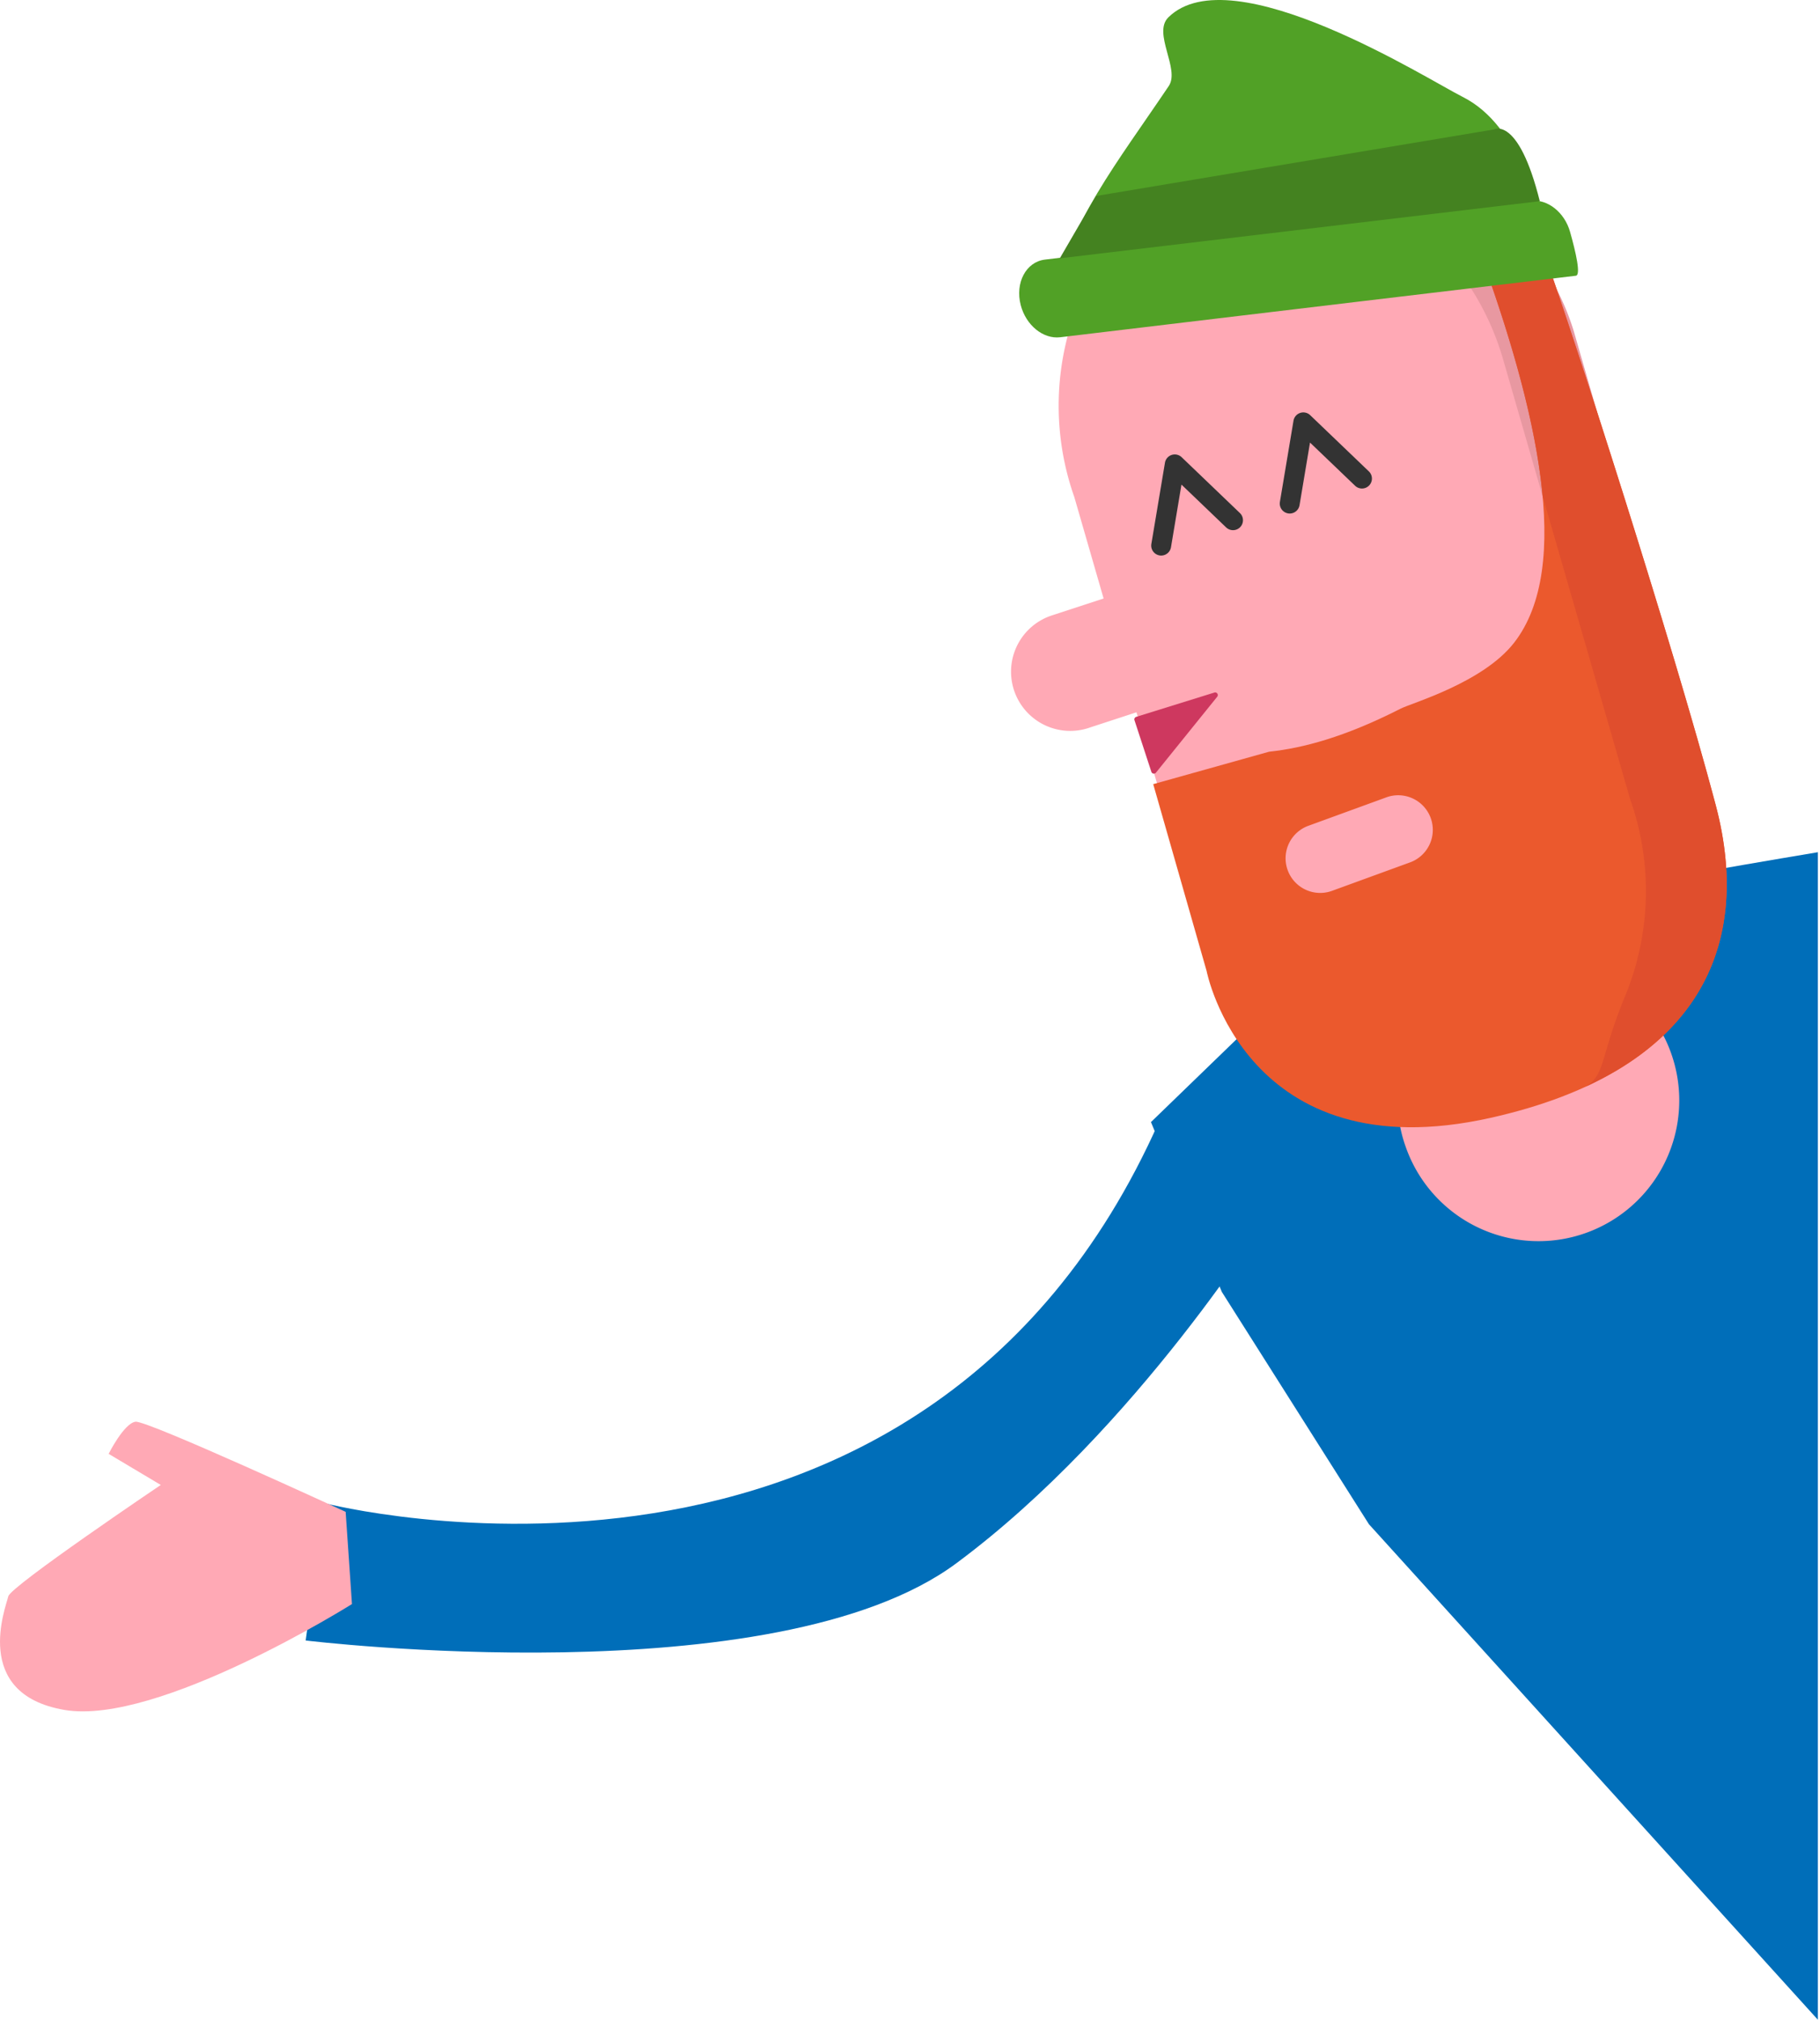 <svg id="Groupe_3463" data-name="Groupe 3463" xmlns="http://www.w3.org/2000/svg" xmlns:xlink="http://www.w3.org/1999/xlink" width="199.494" height="221.331" viewBox="0 0 199.494 221.331">
  <defs>
    <clipPath id="clip-path">
      <rect id="Rectangle_2105" data-name="Rectangle 2105" width="199.494" height="221.331" fill="none"/>
    </clipPath>
  </defs>
  <g id="Groupe_3168" data-name="Groupe 3168" clip-path="url(#clip-path)">
    <path id="Tracé_5896" data-name="Tracé 5896" d="M91.959,225.084s65.354,16.871,91.427-41.819l12.192,9.9s-14.545,23.768-34.412,38.5-71.316,8.457-71.316,8.457Z" transform="translate(-56.345 -60.352)" fill="#006eb9"/>
    <path id="Tracé_5897" data-name="Tracé 5897" d="M73.449,141.331v-2.086s-25.315,4.2-27.807,5.215-2.943,7.023-15.4,12.122-19.479,2.156-19.479,2.156L.347,168.818c1.019,2.492,7.773,18.617,7.773,18.617l16.12,25.452,49.209,54.3V141.331Z" transform="translate(125.812 -45.856)" fill="#006eb9"/>
    <path id="Tracé_5898" data-name="Tracé 5898" d="M277.813,242.172s-21.765-10.049-23.035-9.876-2.945,3.521-2.945,3.521l5.716,3.407s-16.485,11.113-16.717,12.209-4.1,10.681,6.147,12.443,31.526-11.6,31.526-11.6Z" transform="translate(-239.925 -76.498)" fill="#ffa9b5"/>
    <path id="Tracé_5899" data-name="Tracé 5899" d="M36.961,25.97a27.567,27.567,0,0,0-16.683,14.3,27.689,27.689,0,0,0-1.652,21.846l14,48.462a27.557,27.557,0,0,0,14.3,16.683,27.683,27.683,0,0,0,21.846,1.653,27.394,27.394,0,0,0,16.637-14.283A27.755,27.755,0,0,0,87.013,92.8l-14-48.462a27.554,27.554,0,0,0-14.3-16.683A27.57,27.57,0,0,0,36.961,25.97" transform="translate(99.485 -8.064)" fill="#e898a1"/>
    <path id="Tracé_5900" data-name="Tracé 5900" d="M44.771,28.595Q34.98,31.8,30.735,42.027a30.065,30.065,0,0,0-.563,21.49l14,48.462a29.911,29.911,0,0,0,13.2,17.041q9.492,5.692,19.206,2.516c14.2-4.641,9.319-2.046,14-13.42A30.152,30.152,0,0,0,91.1,96.64l-14-48.462A29.9,29.9,0,0,0,63.9,31.136q-9.49-5.691-19.127-2.541" transform="translate(87.586 -9.047)" fill="#ffa9b5"/>
    <path id="Tracé_5901" data-name="Tracé 5901" d="M24.079,177.257a15.424,15.424,0,1,0,9.294-19.534,15.3,15.3,0,0,0-9.294,19.534" transform="translate(129.988 -51.627)" fill="#ffa9b5"/>
    <path id="Tracé_5902" data-name="Tracé 5902" d="M15.249,98.606,21.1,119.078s4.3,22.115,31.161,16.088c22.065-4.95,28.929-18.082,24.639-34.278C72.23,83.264,61.044,48.542,58.273,40.941c-1.873-5.139-7.215-.6-7.215-.6,6.235,17.1,10.247,34.42,3.75,42.765-3.418,4.39-11.2,6.595-12.436,7.225-6.172,3.143-10.74,4.326-14.425,4.721" transform="translate(111.158 -12.676)" fill="#eb592d"/>
    <path id="Tracé_5903" data-name="Tracé 5903" d="M31.2,121.746a30.15,30.15,0,0,0,.524-21.477l-9.6-33.233c-.732-7.968-3.467-17.361-6.87-26.694,0,0,5.341-4.54,7.215.6,2.771,7.6,13.958,42.323,18.626,59.946,3.522,13.294-.48,24.52-14.226,30.854,2.167-1.35,1.5-3.121,4.331-10" transform="translate(146.965 -12.676)" fill="#e04e2d"/>
    <path id="Tracé_5904" data-name="Tracé 5904" d="M95.367,85.331a1.091,1.091,0,0,0,1.075-.91l1.149-6.865,4.917,4.712a1.091,1.091,0,0,0,1.509-1.575l-6.406-6.139a1.091,1.091,0,0,0-1.83.607l-1.49,8.9a1.092,1.092,0,0,0,.9,1.256,1.118,1.118,0,0,0,.181.015" transform="translate(31.912 -24.452)" fill="#333"/>
    <path id="Tracé_5905" data-name="Tracé 5905" d="M74.357,78.463a1.09,1.09,0,0,0,1.074-.91l1.149-6.865L81.5,75.4a1.091,1.091,0,1,0,1.509-1.575L76.6,67.686a1.091,1.091,0,0,0-1.83.607l-1.49,8.9a1.092,1.092,0,0,0,.9,1.256,1.12,1.12,0,0,0,.182.015" transform="translate(67.013 -22.19)" fill="#333"/>
    <path id="Tracé_5906" data-name="Tracé 5906" d="M104.549,110.893l11.21-3.665A6.487,6.487,0,0,0,111.729,94.9l-11.21,3.665a6.487,6.487,0,1,0,4.031,12.331" transform="translate(14.846 -31.146)" fill="#ffa9b5"/>
    <path id="Tracé_5907" data-name="Tracé 5907" d="M98.428,116.18l1.85,5.658a.29.29,0,0,0,.5.093l6.719-8.323a.29.29,0,0,0-.312-.459l-8.569,2.665a.291.291,0,0,0-.19.368" transform="translate(25.925 -37.257)" fill="#ce385f"/>
    <path id="Tracé_5908" data-name="Tracé 5908" d="M98.6,23.643c-.537-.324-1.968-9.766-8.521-13.039-3.723-1.86-25.3-15.548-32.235-8.7-1.749,1.728,1.3,5.652.05,7.518-5.557,8.263-11.259,15.43-12.164,22.733Z" transform="translate(70.22 0)" fill="#51a126"/>
    <path id="Tracé_5909" data-name="Tracé 5909" d="M39.718,44.231c.573,2.209,2.461,3.747,4.329,3.524,12.423-1.484,55.608-6.64,56.519-6.74.571-.062.009-2.534-.633-4.809-.608-2.152-2.473-3.618-4.3-3.4L42.364,39.247C40.3,39.5,39.084,41.787,39.718,44.231Z" transform="translate(72.165 -10.798)" fill="#51a126"/>
    <path id="Tracé_5910" data-name="Tracé 5910" d="M68.371,140.412l8.551-3.117a3.792,3.792,0,0,0-2.6-7.126l-8.551,3.117a3.792,3.792,0,0,0,2.6,7.126" transform="translate(77.638 -42.792)" fill="#ffa9b5"/>
    <path id="Tracé_5911" data-name="Tracé 5911" d="M98.411,28.966,45.8,35.23,49.767,28.4l43.627-7.294s2.677-1.514,5.017,7.858" transform="translate(70.367 -6.921)" fill="#448220"/>
  </g>
</svg>